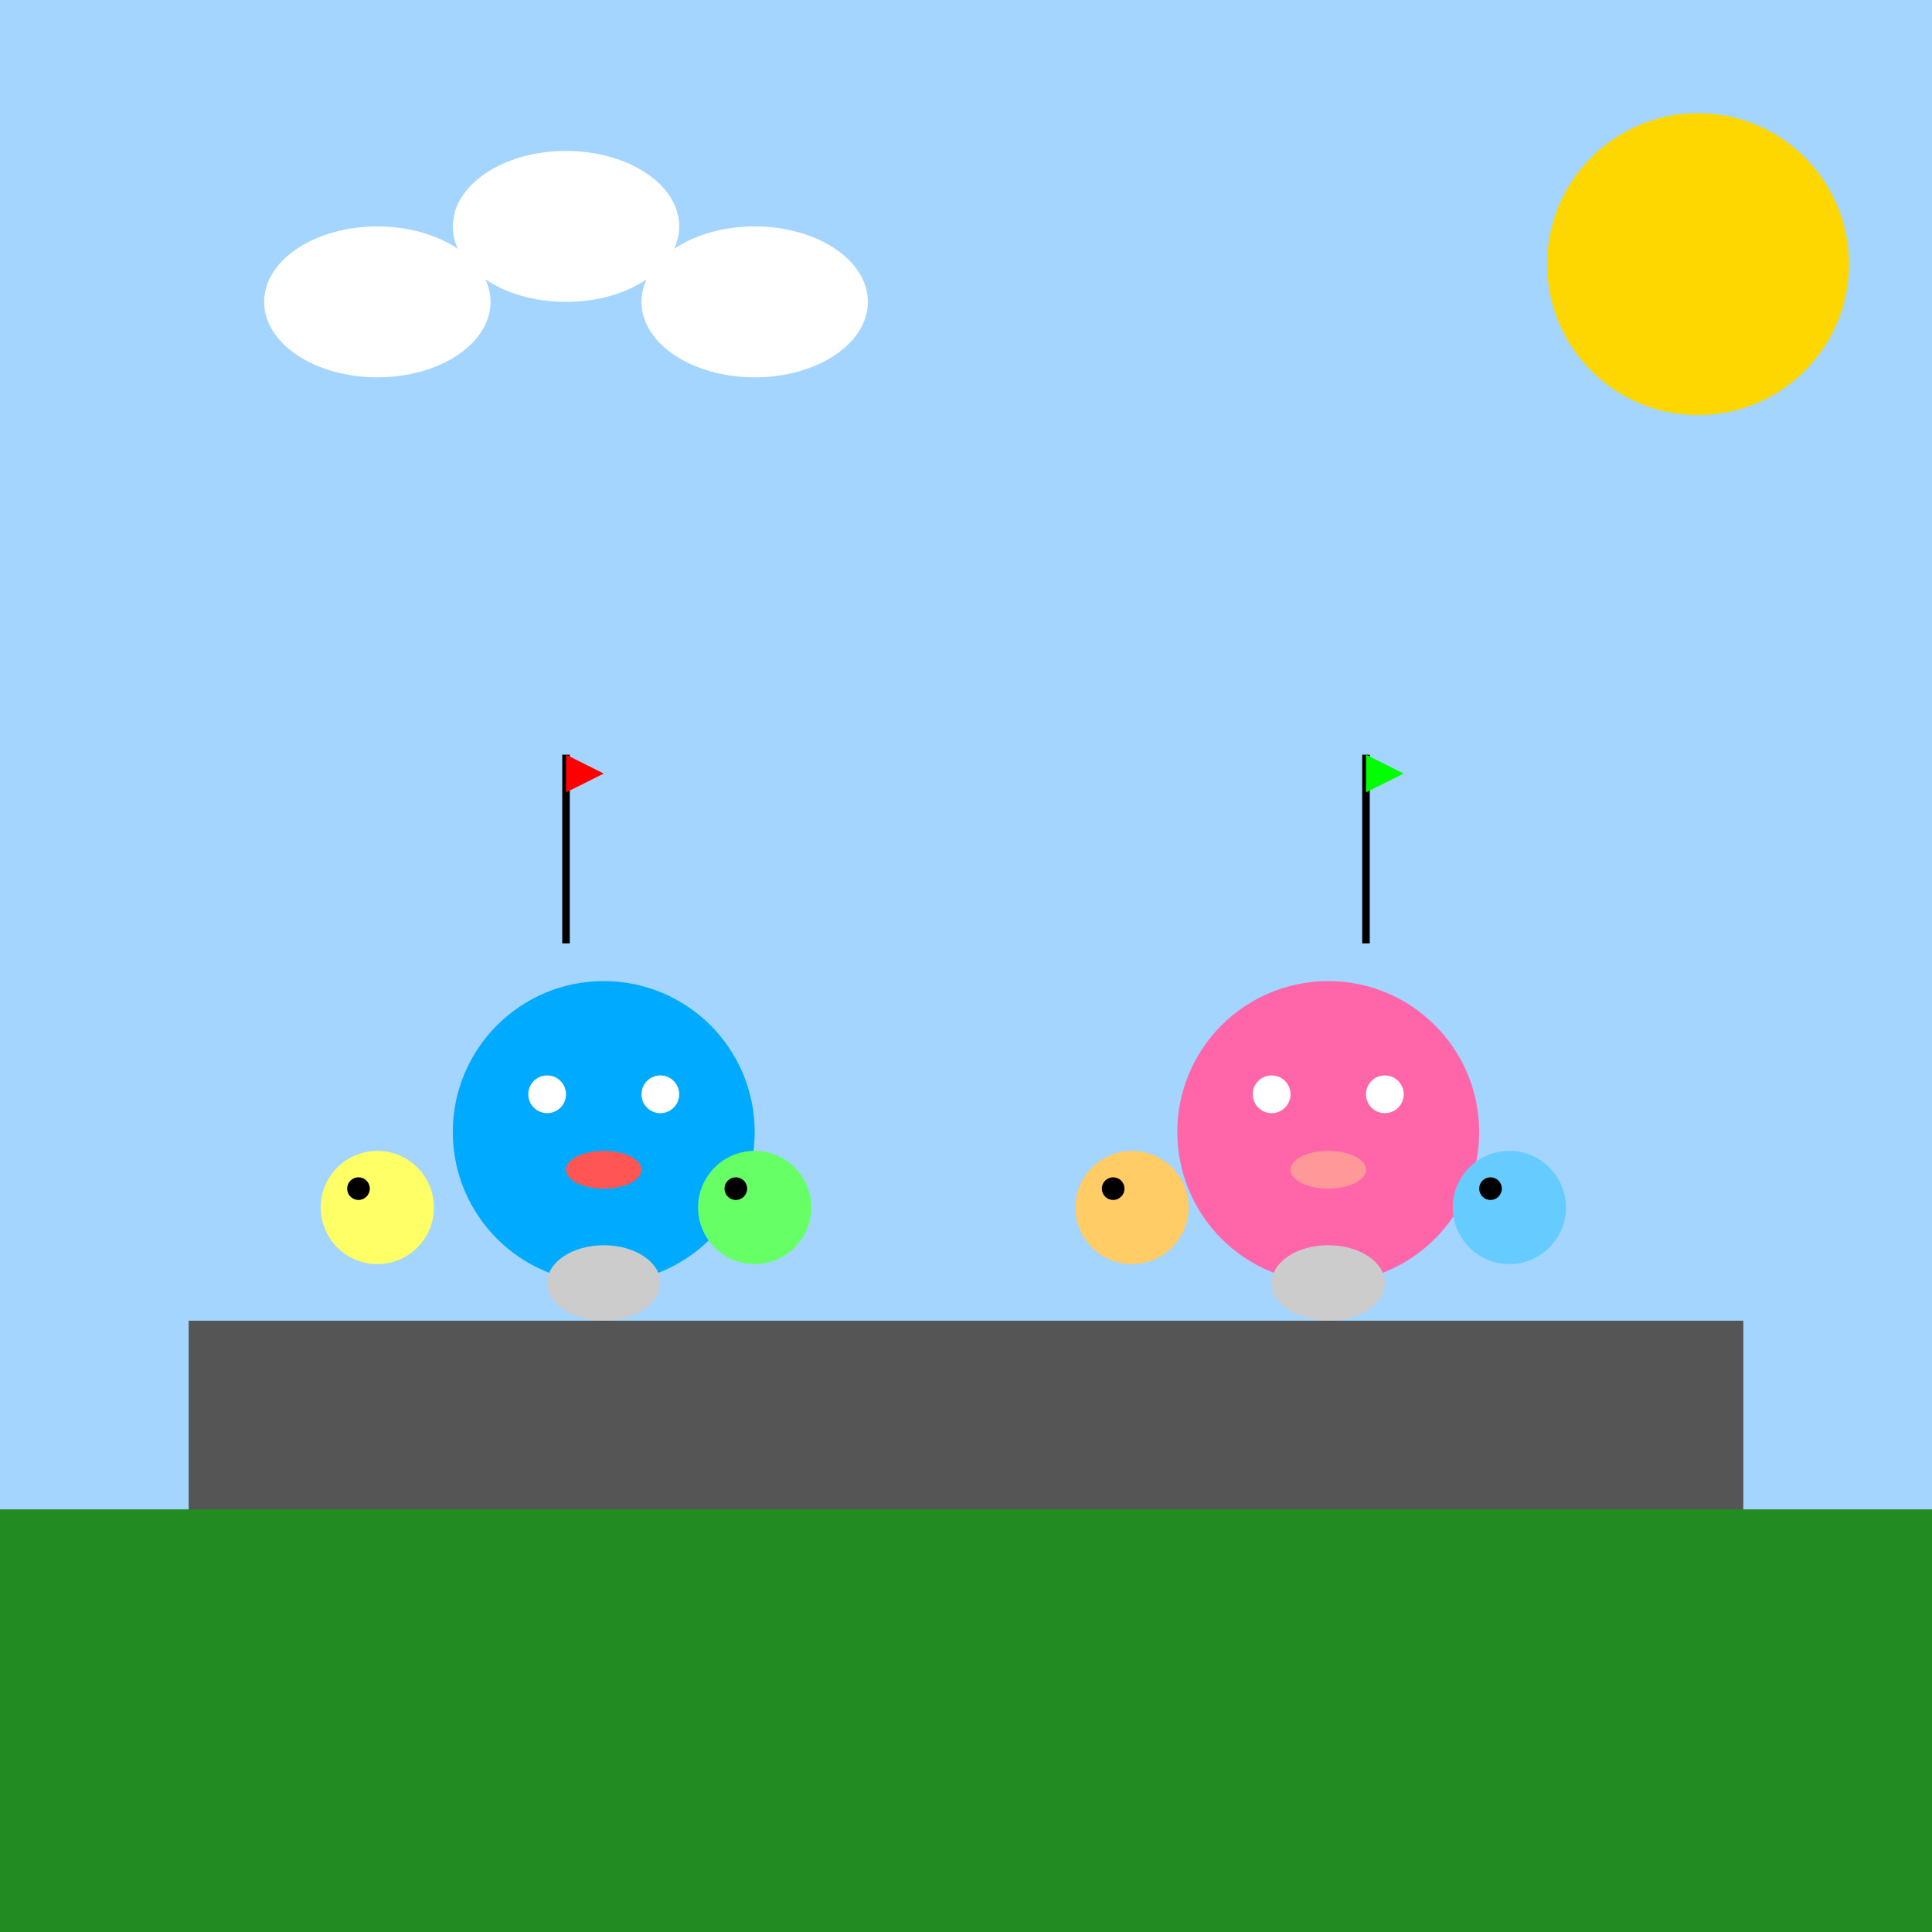 <!--

Generated by DrawGPT.
Free, open source, AI generated images in SVG, PNG, and HTML Canvas format.
https://drawgpt.ai

Created: 2024-12-18T04:59:33+00:00
-->
<svg viewBox="0 0 512 512"   xmlns="http://www.w3.org/2000/svg">
  <title>The Great Gumball and Tina Fart-Off!</title>
  <desc>When Gumball and Tina enter a farting contest, the winds of friendship are about to blow!</desc>
  
  <!-- Background -->
  <rect id="background" class="background" width="512" height="512" fill="#a3d5ff" />
  
  <!-- Stage -->
  <rect id="stage" class="stage" x="50" y="350" width="412" height="100" fill="#555555" />
  
  <!-- Gumball -->
  <g id="gumball" class="character">
    <!-- Body -->
    <circle id="gumball-body" class="body" cx="160" cy="300" r="40" fill="#00aaff" />
    <!-- Eyes -->
    <circle id="gumball-eye-left" class="eye" cx="145" cy="290" r="5" fill="#ffffff">
      <animate attributeName="cx" values="145;150;145" dur="1s" repeatCount="indefinite" />
    </circle>
    <circle id="gumball-eye-right" class="eye" cx="175" cy="290" r="5" fill="#ffffff">
      <animate attributeName="cx" values="175;170;175" dur="1s" repeatCount="indefinite" />
    </circle>
    <!-- Mouth -->
    <ellipse id="gumball-mouth" class="mouth" cx="160" cy="310" rx="10" ry="5" fill="#ff5555">
      <animate attributeName="ry" values="5;10;5" dur="2s" repeatCount="indefinite" />
    </ellipse>
    <!-- Fart Cloud -->
    <ellipse id="gumball-fart" class="fart" cx="160" cy="340" rx="15" ry="10" fill="#cccccc">
      <animateTransform attributeName="transform" type="translate"
        values="0,0;0,-20;0,0" dur="5s" repeatCount="indefinite" />
      <animate attributeName="opacity" values="0.8;0;0.8" dur="5s" repeatCount="indefinite" />
    </ellipse>
  </g>
  
  <!-- Tina -->
  <g id="tina" class="character">
    <!-- Body -->
    <circle id="tina-body" class="body" cx="352" cy="300" r="40" fill="#ff66aa" />
    <!-- Eyes -->
    <circle id="tina-eye-left" class="eye" cx="337" cy="290" r="5" fill="#ffffff">
      <animate attributeName="cx" values="337;342;337" dur="1s" repeatCount="indefinite" />
    </circle>
    <circle id="tina-eye-right" class="eye" cx="367" cy="290" r="5" fill="#ffffff">
      <animate attributeName="cx" values="367;362;367" dur="1s" repeatCount="indefinite" />
    </circle>
    <!-- Mouth -->
    <ellipse id="tina-mouth" class="mouth" cx="352" cy="310" rx="10" ry="5" fill="#ff9999">
      <animate attributeName="ry" values="5;10;5" dur="2s" repeatCount="indefinite" />
    </ellipse>
    <!-- Fart Cloud -->
    <ellipse id="tina-fart" class="fart" cx="352" cy="340" rx="15" ry="10" fill="#cccccc">
      <animateTransform attributeName="transform" type="translate"
        values="0,0;0,-20;0,0" dur="5s" repeatCount="indefinite" />
      <animate attributeName="opacity" values="0.8;0;0.8" dur="5s" repeatCount="indefinite" />
    </ellipse>
  </g>
  
  <!-- Spectators -->
  <g id="spectators" class="spectators">
    <!-- Spectator 1 -->
    <circle id="spectator1-body" class="spectator" cx="100" cy="320" r="15" fill="#ffff66" />
    <circle id="spectator1-eye" class="eye" cx="95" cy="315" r="3" fill="#000000" />
    <!-- Spectator 2 -->
    <circle id="spectator2-body" class="spectator" cx="200" cy="320" r="15" fill="#66ff66" />
    <circle id="spectator2-eye" class="eye" cx="195" cy="315" r="3" fill="#000000" />
    <!-- Spectator 3 -->
    <circle id="spectator3-body" class="spectator" cx="300" cy="320" r="15" fill="#ffcc66" />
    <circle id="spectator3-eye" class="eye" cx="295" cy="315" r="3" fill="#000000" />
    <!-- Spectator 4 -->
    <circle id="spectator4-body" class="spectator" cx="400" cy="320" r="15" fill="#66ccff" />
    <circle id="spectator4-eye" class="eye" cx="395" cy="315" r="3" fill="#000000" />
  </g>
  
  <!-- Flags -->
  <g id="flags" class="flags">
    <!-- Gumball Flag -->
    <line id="gumball-flag-pole" class="flag-pole" x1="150" y1="250" x2="150" y2="200" stroke="#000000" stroke-width="2">
      <animate attributeName="y2" values="200;190;200" dur="2s" repeatCount="indefinite" />
    </line>
    <polygon id="gumball-flag" class="flag" points="150,200 160,205 150,210" fill="#ff0000">
      <animateTransform attributeName="transform" type="translate"
        values="0,0;5,0;0,0" dur="2s" repeatCount="indefinite" />
    </polygon>
    
    <!-- Tina Flag -->
    <line id="tina-flag-pole" class="flag-pole" x1="362" y1="250" x2="362" y2="200" stroke="#000000" stroke-width="2">
      <animate attributeName="y2" values="200;210;200" dur="2s" repeatCount="indefinite" />
    </line>
    <polygon id="tina-flag" class="flag" points="362,200 372,205 362,210" fill="#00ff00">
      <animateTransform attributeName="transform" type="translate"
        values="0,0;-5,0;0,0" dur="2s" repeatCount="indefinite" />
    </polygon>
  </g>
  
  <!-- Ground -->
  <rect id="ground" class="ground" x="0" y="400" width="512" height="112" fill="#228B22">
    <animate attributeName="fill" values="#228B22;#32CD32;#228B22" dur="5s" repeatCount="indefinite" />
  </rect>
  
  <!-- Sun -->
  <circle id="sun" class="sun" cx="450" cy="70" r="40" fill="#FFD700">
    <animateTransform attributeName="transform" type="rotate"
      from="0 450 70" to="360 450 70" dur="20s" repeatCount="indefinite" />
  </circle>
  
  <!-- Clouds -->
  <g id="clouds" class="clouds">
    <ellipse id="cloud1" class="cloud" cx="100" cy="80" rx="30" ry="20" fill="#FFFFFF">
      <animateTransform attributeName="transform" type="translate"
        from="-10,0" to="10,0" dur="10s" repeatCount="indefinite" />
    </ellipse>
    <ellipse id="cloud2" class="cloud" cx="150" cy="60" rx="30" ry="20" fill="#FFFFFF">
      <animateTransform attributeName="transform" type="translate"
        from="10,0" to="-10,0" dur="12s" repeatCount="indefinite" />
    </ellipse>
    <ellipse id="cloud3" class="cloud" cx="200" cy="80" rx="30" ry="20" fill="#FFFFFF">
      <animateTransform attributeName="transform" type="translate"
        from="-15,0" to="15,0" dur="14s" repeatCount="indefinite" />
    </ellipse>
  </g>
</svg>